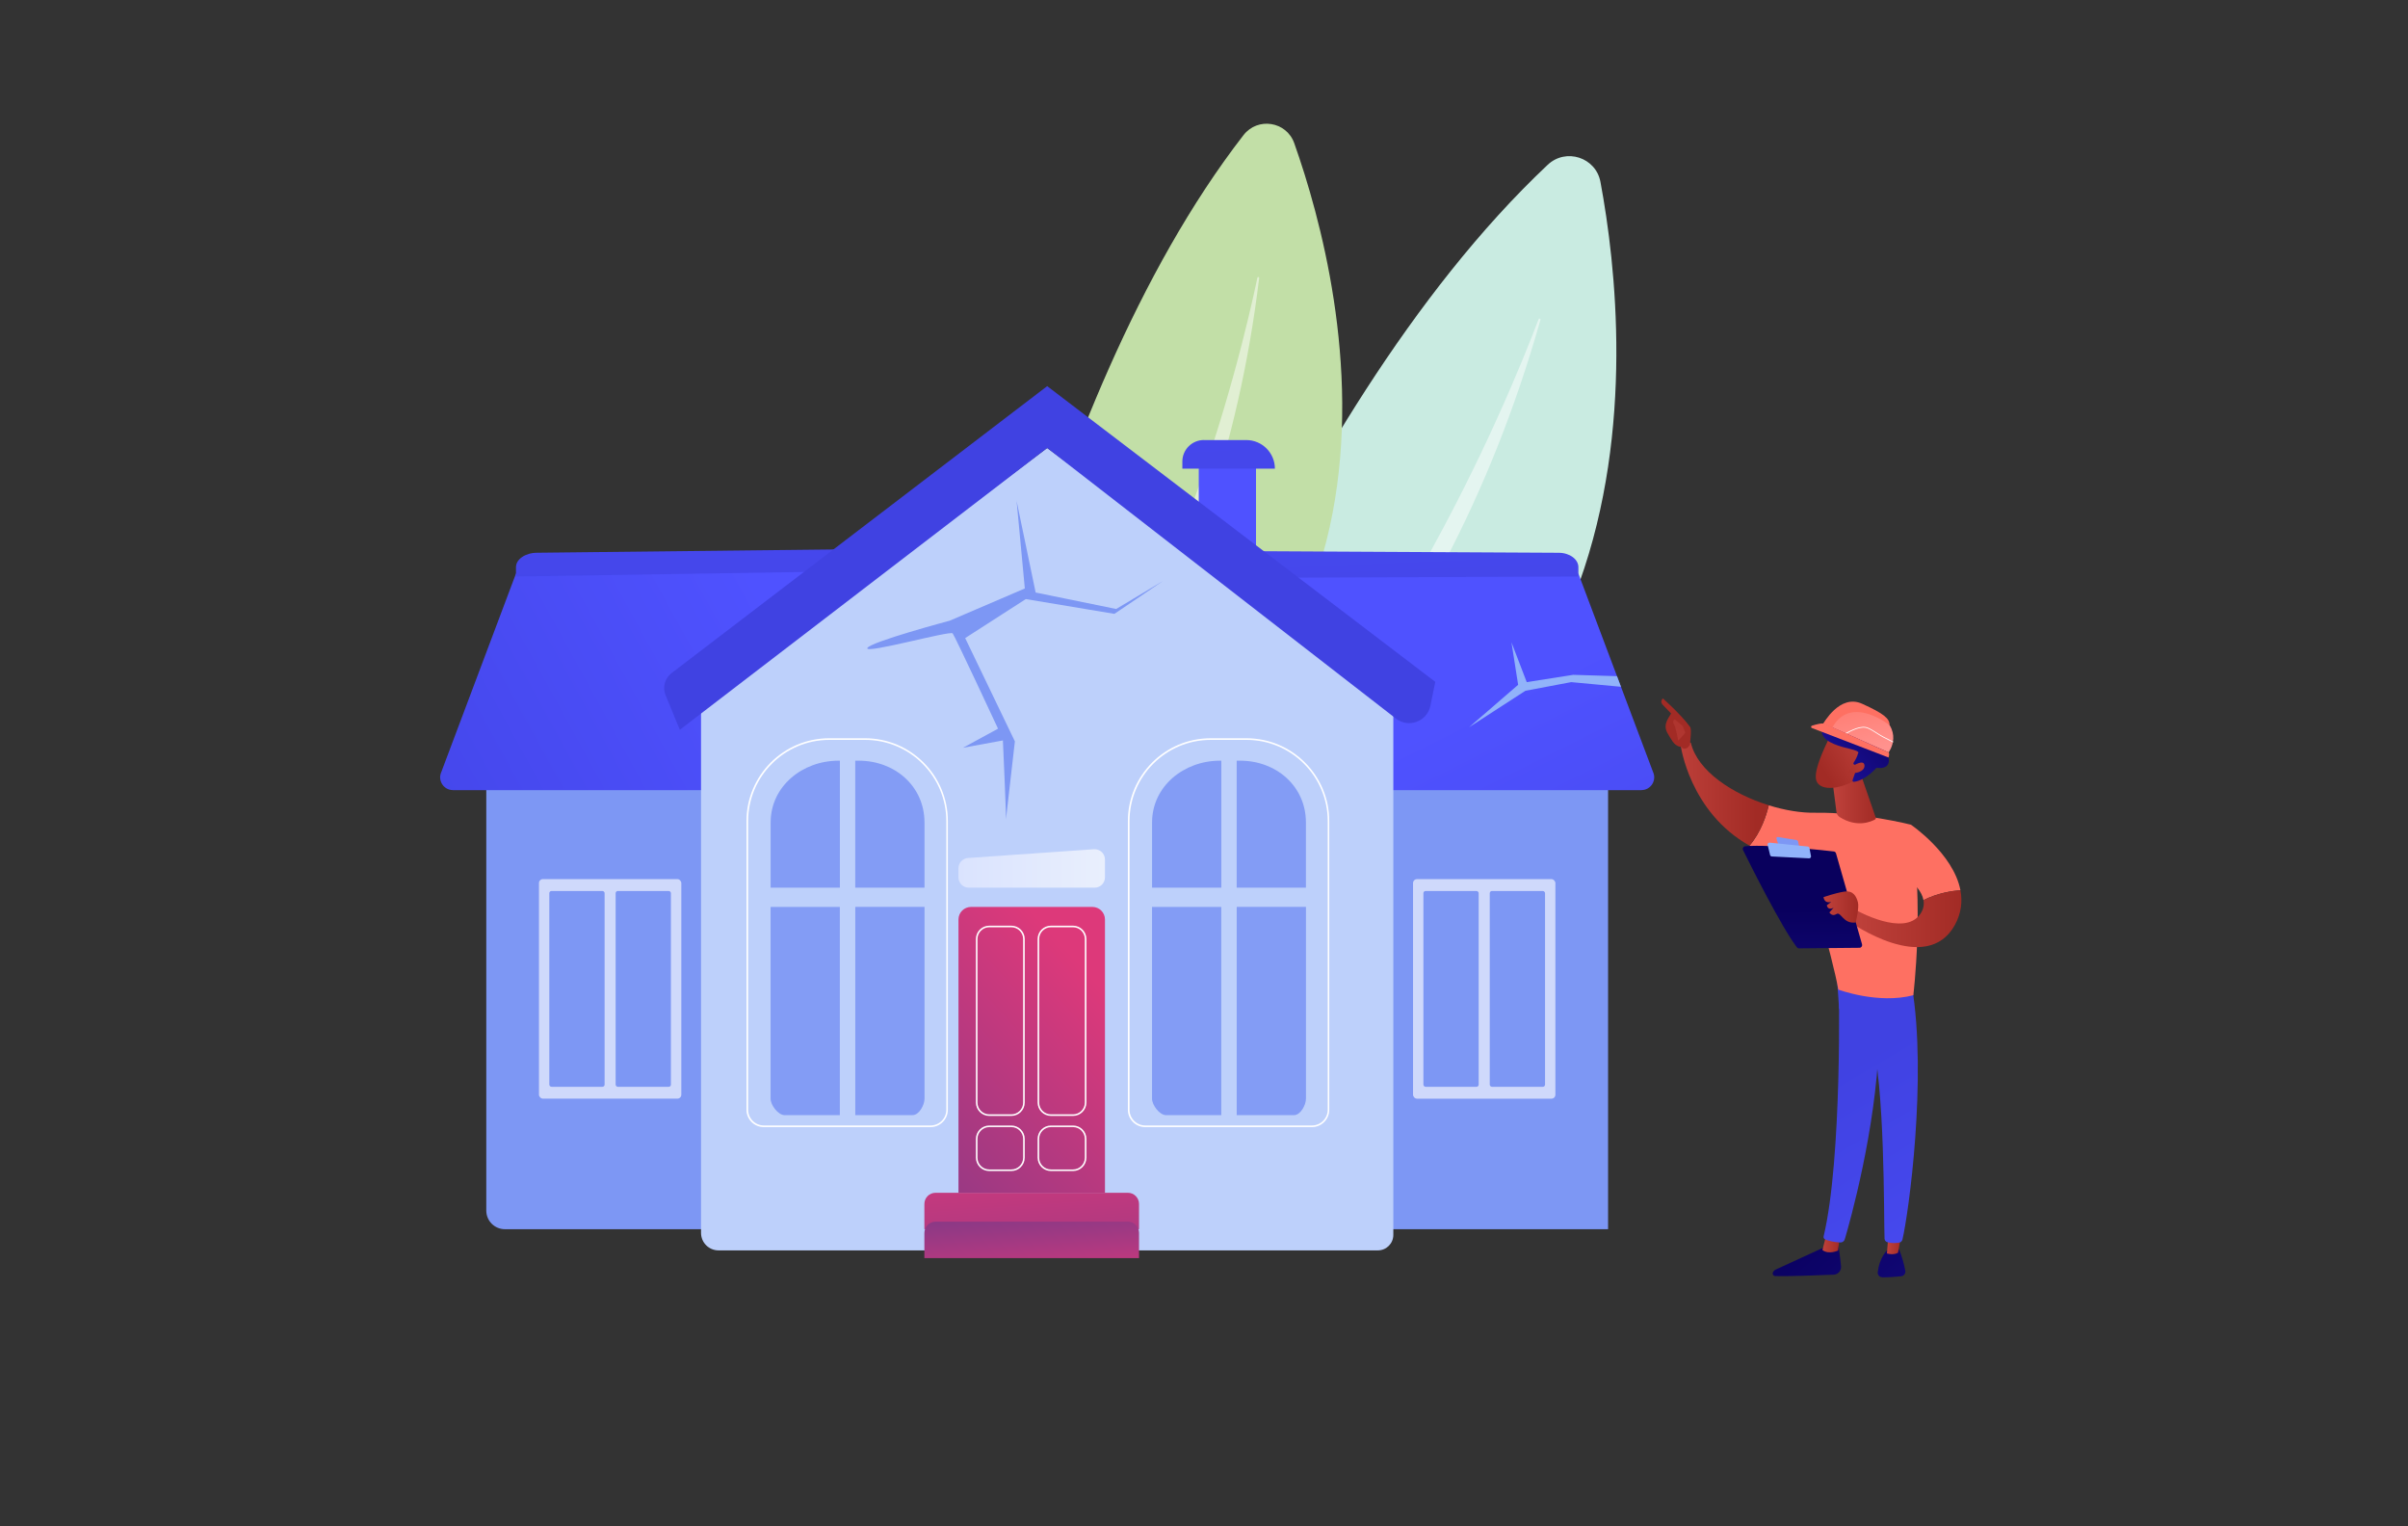 <?xml version="1.0" encoding="UTF-8"?><svg id="Layer_1" xmlns="http://www.w3.org/2000/svg" xmlns:xlink="http://www.w3.org/1999/xlink" viewBox="0 0 683 432.85"><rect x="0" y="0" width="683" height="432.85" fill="#333333" stroke="none"/><defs><style>.cls-1{fill:url(#linear-gradient);}.cls-2,.cls-3,.cls-4{fill:#fff;}.cls-5{fill:#91b3fa;}.cls-6,.cls-7{fill:#7d97f4;}.cls-8{fill:#c2dfa7;}.cls-9{fill:#bdd0fb;}.cls-10{fill:#c9ebe1;}.cls-11{fill:url(#linear-gradient-8);}.cls-12{fill:url(#linear-gradient-9);}.cls-13{fill:url(#linear-gradient-3);}.cls-14{fill:url(#linear-gradient-4);}.cls-15{fill:url(#linear-gradient-2);}.cls-16{fill:url(#linear-gradient-6);}.cls-17{fill:url(#linear-gradient-7);}.cls-18{fill:url(#linear-gradient-5);}.cls-19{opacity:.89;}.cls-20{fill:url(#linear-gradient-14);}.cls-21{fill:url(#linear-gradient-18);}.cls-22{fill:url(#linear-gradient-22);}.cls-23{fill:url(#linear-gradient-20);}.cls-24{fill:url(#linear-gradient-21);}.cls-25{fill:url(#linear-gradient-23);}.cls-26{fill:url(#linear-gradient-15);}.cls-27{fill:url(#linear-gradient-19);}.cls-28{fill:url(#linear-gradient-16);}.cls-29{fill:url(#linear-gradient-17);}.cls-30{fill:url(#linear-gradient-13);}.cls-31{fill:url(#linear-gradient-12);}.cls-32{fill:url(#linear-gradient-10);}.cls-33{fill:url(#linear-gradient-11);}.cls-34{fill:url(#linear-gradient-27);}.cls-35{fill:url(#linear-gradient-24);}.cls-36{fill:url(#linear-gradient-26);}.cls-37{fill:url(#linear-gradient-25);}.cls-38{fill:url(#linear-gradient-28);}.cls-39{fill:url(#linear-gradient-29);}.cls-40{fill:url(#linear-gradient-30);}.cls-41{fill:url(#linear-gradient-32);}.cls-42{fill:url(#linear-gradient-31);}.cls-3{opacity:.5;}.cls-7{opacity:.9;}.cls-4{opacity:.71;}</style><linearGradient id="linear-gradient" x1="418.11" y1="199.82" x2="481.91" y2="327.42" gradientTransform="matrix(1, 0, 0, 1, 0, 0)" gradientUnits="userSpaceOnUse"><stop offset="0" stop-color="#4f52ff"/><stop offset="1" stop-color="#4042e2"/></linearGradient><linearGradient id="linear-gradient-2" x1="397.54" y1="76.75" x2="402.68" y2="202.8" xlink:href="#linear-gradient"/><linearGradient id="linear-gradient-3" x1="218.62" y1="171.7" x2="75.45" y2="250.29" xlink:href="#linear-gradient"/><linearGradient id="linear-gradient-4" x1="198.48" y1="41.59" x2="198.48" y2="214.86" xlink:href="#linear-gradient"/><linearGradient id="linear-gradient-5" x1="300.68" y1="460.15" x2="290.67" y2="316.93" gradientTransform="matrix(1, 0, 0, 1, 0, 0)" gradientUnits="userSpaceOnUse"><stop offset="0" stop-color="#233894"/><stop offset="1" stop-color="#dd397a"/></linearGradient><linearGradient id="linear-gradient-6" x1="290.05" y1="315.1" x2="293.67" y2="368.49" xlink:href="#linear-gradient-5"/><linearGradient id="linear-gradient-7" x1="171.01" y1="409.62" x2="312.76" y2="280.36" xlink:href="#linear-gradient-5"/><linearGradient id="linear-gradient-8" x1="271.85" y1="246.28" x2="313.41" y2="246.28" gradientTransform="matrix(1, 0, 0, 1, 0, 0)" gradientUnits="userSpaceOnUse"><stop offset="0" stop-color="#dae3fe"/><stop offset="1" stop-color="#e9effd"/></linearGradient><linearGradient id="linear-gradient-9" x1="378.44" y1="105.94" x2="440.17" y2="32.8" xlink:href="#linear-gradient"/><linearGradient id="linear-gradient-10" x1="341.34" y1="5.01" x2="351.54" y2="187.59" xlink:href="#linear-gradient"/><linearGradient id="linear-gradient-11" x1="324.55" y1="-10.67" x2="315.99" y2="54.69" xlink:href="#linear-gradient"/><linearGradient id="linear-gradient-12" x1="-2643.59" y1="348.22" x2="-2698.62" y2="408.08" gradientTransform="translate(-2139.65) rotate(-180) scale(1 -1)" gradientUnits="userSpaceOnUse"><stop offset="0" stop-color="#09005d"/><stop offset="1" stop-color="#1a0f91"/></linearGradient><linearGradient id="linear-gradient-13" x1="-2661.46" y1="352.67" x2="-2656.57" y2="352.67" gradientTransform="translate(-2139.65) rotate(-180) scale(1 -1)" gradientUnits="userSpaceOnUse"><stop offset="0" stop-color="#a22b25"/><stop offset="1" stop-color="#c0423c"/></linearGradient><linearGradient id="linear-gradient-14" x1="-2724.77" y1="416.6" x2="-2658.71" y2="304.96" gradientTransform="translate(-2139.65) rotate(-180) scale(1 -1)" xlink:href="#linear-gradient"/><linearGradient id="linear-gradient-15" x1="-2655.94" y1="336.87" x2="-2710.97" y2="396.73" xlink:href="#linear-gradient-12"/><linearGradient id="linear-gradient-16" x1="-2679.07" y1="352.42" x2="-2674.85" y2="352.42" xlink:href="#linear-gradient-13"/><linearGradient id="linear-gradient-17" x1="-2734.43" y1="410.88" x2="-2668.37" y2="299.24" gradientTransform="translate(-2139.65) rotate(-180) scale(1 -1)" xlink:href="#linear-gradient"/><linearGradient id="linear-gradient-18" x1="550.31" y1="178.72" x2="543.38" y2="197.22" gradientTransform="matrix(1, 0, 0, 1, 0, 0)" gradientUnits="userSpaceOnUse"><stop offset="0" stop-color="#ff928e"/><stop offset="1" stop-color="#fe7062"/></linearGradient><linearGradient id="linear-gradient-19" x1="-2637.71" y1="225.15" x2="-2612.74" y2="225.15" xlink:href="#linear-gradient-13"/><linearGradient id="linear-gradient-20" x1="8442.75" y1="220.96" x2="8459.51" y2="259.09" gradientTransform="translate(-7960.47)" xlink:href="#linear-gradient-13"/><linearGradient id="linear-gradient-21" x1="482.68" y1="184.23" x2="468.14" y2="234.11" gradientTransform="matrix(1, 0, 0, 1, 0, 0)" xlink:href="#linear-gradient-13"/><linearGradient id="linear-gradient-22" x1="570.26" y1="186.21" x2="563.33" y2="204.7" xlink:href="#linear-gradient-18"/><linearGradient id="linear-gradient-23" x1="-2695.99" y1="260.52" x2="-2664.38" y2="260.52" xlink:href="#linear-gradient-13"/><linearGradient id="linear-gradient-24" x1="511.29" y1="257.23" x2="511.95" y2="305.45" gradientTransform="matrix(1, 0, 0, 1, 0, 0)" xlink:href="#linear-gradient-12"/><linearGradient id="linear-gradient-25" x1="-2666.73" y1="257.2" x2="-2656.88" y2="257.2" xlink:href="#linear-gradient-13"/><linearGradient id="linear-gradient-26" x1="-2671.72" y1="226.73" x2="-2659.22" y2="226.73" xlink:href="#linear-gradient-13"/><linearGradient id="linear-gradient-27" x1="-9654.55" y1="-3863.67" x2="-9659.22" y2="-3879.07" gradientTransform="translate(-9258.51 -3327.89) rotate(-138.25) scale(1 -1)" xlink:href="#linear-gradient-13"/><linearGradient id="linear-gradient-28" x1="-9659.27" y1="-3890.41" x2="-9655.36" y2="-3868.13" gradientTransform="translate(-9258.51 -3327.89) rotate(-138.25) scale(1 -1)" xlink:href="#linear-gradient-12"/><linearGradient id="linear-gradient-29" x1="-9659.33" y1="-3863.74" x2="-9663.53" y2="-3877.59" gradientTransform="translate(-9258.51 -3327.89) rotate(-138.25) scale(1 -1)" xlink:href="#linear-gradient-13"/><linearGradient id="linear-gradient-30" x1="-2827.65" y1="-387.2" x2="-2813.75" y2="-404.47" gradientTransform="translate(-2195.47 -638.01) rotate(-154.85) scale(1 -1)" xlink:href="#linear-gradient-18"/><linearGradient id="linear-gradient-31" x1="554.45" y1="265.25" x2="539.91" y2="233.87" xlink:href="#linear-gradient-18"/><linearGradient id="linear-gradient-32" x1="538.45" y1="159.91" x2="535.48" y2="170.81" xlink:href="#linear-gradient-18"/></defs><g><g><path class="cls-10" d="M316.27,259.73s45.84-140.58,122.71-212.99c5.17-4.87,13.67-2.12,14.97,4.85,8.71,46.66,21.22,187.03-137.68,208.13Z"/><path class="cls-3" d="M331.32,251.67c-.38,.31,.04,.89,.46,.63,15.37-9.57,75.75-57.86,105.15-161.61,.09-.33-.39-.5-.52-.18-9.05,23.87-45.26,111.63-105.09,161.16Z"/></g><g><path class="cls-8" d="M271.05,250.88s21.73-135.24,81.65-212.56c4.03-5.2,12.2-3.91,14.4,2.29,14.69,41.44,46.33,168.1-96.05,210.27Z"/><path class="cls-3" d="M283.66,241.34c-.3,.34,.17,.81,.51,.51,12.69-10.97,60.99-63.84,72.98-163.02,.04-.32-.43-.4-.5-.09-4.85,23.14-25.36,108.67-72.99,162.6Z"/></g></g><g><rect class="cls-6" x="385.44" y="212.29" width="70.67" height="136.29"/><path class="cls-1" d="M465.57,224.07h-83.5l-15.28-61.42h80.9l21.17,56.26c1.11,2.4-.64,5.15-3.29,5.15Z"/><path class="cls-15" d="M447.69,163.49l-91.11,.37-2.52-7.57,88.04,.47c3.09,0,5.59,1.83,5.59,4.08v2.65Z"/><g class="cls-19"><rect class="cls-4" x="400.79" y="249.31" width="40.38" height="62.26" rx="1.12" ry="1.12"/><g><rect class="cls-6" x="403.73" y="252.67" width="15.68" height="55.53" rx=".62" ry=".62"/><rect class="cls-6" x="422.55" y="252.67" width="15.68" height="55.53" rx=".62" ry=".62"/></g></g><path class="cls-6" d="M143.21,348.58h65.39V212.29h-70.67v131.01c0,2.92,2.36,5.28,5.28,5.28Z"/><path class="cls-13" d="M128.47,224.07h83.5l29.81-65.26-95.43,3.84-21.17,56.26c-1.11,2.4,.64,5.15,3.29,5.15Z"/><path class="cls-14" d="M146.35,163.49l96.69-1.53,7.57-6.31-98.24,1.1c-3.33,0-6.02,1.83-6.02,4.08v2.65Z"/><g class="cls-19"><rect class="cls-4" x="152.87" y="249.31" width="40.38" height="62.26" rx="1.12" ry="1.12" transform="translate(346.12 560.87) rotate(180)"/><g><rect class="cls-6" x="174.63" y="252.67" width="15.68" height="55.53" rx=".62" ry=".62" transform="translate(364.93 560.87) rotate(180)"/><rect class="cls-6" x="155.81" y="252.67" width="15.68" height="55.53" rx=".62" ry=".62" transform="translate(327.3 560.87) rotate(180)"/></g></g><path class="cls-9" d="M297.02,127.04s-95.81,72.33-98.18,72.33v150.26c0,2.74,2.22,4.96,4.96,4.96h187.01c2.43,0,4.39-1.97,4.39-4.39V199.38l-98.18-72.33Z"/><g><path class="cls-18" d="M265.36,338.25h54.54c1.75,0,3.17,1.42,3.17,3.17v7.16h-60.88v-7.16c0-1.75,1.42-3.17,3.17-3.17Z"/><path class="cls-16" d="M265.36,346.45h54.54c1.75,0,3.17,1.42,3.17,3.17v7.16h-60.88v-7.16c0-1.75,1.42-3.17,3.17-3.17Z"/><path class="cls-17" d="M275.41,257.19h34.44c1.96,0,3.56,1.6,3.56,3.56v77.51h-41.55v-77.51c0-1.96,1.6-3.56,3.56-3.56Z"/><path class="cls-11" d="M310.47,251.73h-35.69c-1.62,0-2.93-1.31-2.93-2.93v-2.56c0-1.54,1.19-2.82,2.73-2.93l35.69-2.48c1.7-.12,3.14,1.23,3.14,2.93v5.04c0,1.62-1.31,2.93-2.93,2.93Z"/><g><path class="cls-7" d="M346.41,215.72h-.39c-10.26,0-19.25,7.27-19.25,17.53v18.48h19.64v-36.01Z"/><path class="cls-7" d="M326.76,257.19v54.38c0,1.83,2.15,4.67,3.98,4.67h15.66v-59.05h-19.64Z"/><path class="cls-7" d="M351.77,215.72h-1v36.01h19.64v-18.48c0-10.26-8.38-17.53-18.64-17.53Z"/><path class="cls-7" d="M350.77,316.23h16.27c1.83,0,3.38-2.84,3.38-4.67v-54.38h-19.64v59.05Z"/></g><g><path class="cls-7" d="M238.22,215.72h-.39c-10.26,0-19.25,7.27-19.25,17.53v18.48h19.64v-36.01Z"/><path class="cls-7" d="M218.57,257.19v54.38c0,1.83,2.15,4.67,3.98,4.67h15.66v-59.05h-19.64Z"/><path class="cls-7" d="M243.58,215.72h-1v36.01h19.64v-18.48c0-10.26-8.38-17.53-18.64-17.53Z"/><path class="cls-7" d="M242.58,316.23h16.27c1.83,0,3.38-2.84,3.38-4.67v-54.38h-19.64v59.05Z"/></g><path class="cls-2" d="M286.86,316.46h-6.27c-2.09,0-3.79-1.7-3.79-3.79v-46.37c0-2.09,1.7-3.79,3.79-3.79h6.27c2.09,0,3.79,1.7,3.79,3.79v46.37c0,2.09-1.7,3.79-3.79,3.79Zm-6.27-53.5c-1.84,0-3.34,1.5-3.34,3.34v46.37c0,1.84,1.5,3.34,3.34,3.34h6.27c1.84,0,3.34-1.5,3.34-3.34v-46.37c0-1.84-1.5-3.34-3.34-3.34h-6.27Z"/><path class="cls-2" d="M304.36,316.46h-6.27c-2.09,0-3.79-1.7-3.79-3.79v-46.37c0-2.09,1.7-3.79,3.79-3.79h6.27c2.09,0,3.79,1.7,3.79,3.79v46.37c0,2.09-1.7,3.79-3.79,3.79Zm-6.27-53.5c-1.84,0-3.34,1.5-3.34,3.34v46.37c0,1.84,1.5,3.34,3.34,3.34h6.27c1.84,0,3.34-1.5,3.34-3.34v-46.37c0-1.84-1.5-3.34-3.34-3.34h-6.27Z"/><path class="cls-2" d="M286.86,332.09h-6.27c-2.09,0-3.79-1.7-3.79-3.79v-5.33c0-2.09,1.7-3.79,3.79-3.79h6.27c2.09,0,3.79,1.7,3.79,3.79v5.33c0,2.09-1.7,3.79-3.79,3.79Zm-6.27-12.46c-1.84,0-3.34,1.5-3.34,3.34v5.33c0,1.84,1.5,3.34,3.34,3.34h6.27c1.84,0,3.34-1.5,3.34-3.34v-5.33c0-1.84-1.5-3.34-3.34-3.34h-6.27Z"/><path class="cls-2" d="M304.36,332.09h-6.27c-2.09,0-3.79-1.7-3.79-3.79v-5.33c0-2.09,1.7-3.79,3.79-3.79h6.27c2.09,0,3.79,1.7,3.79,3.79v5.33c0,2.09-1.7,3.79-3.79,3.79Zm-6.27-12.46c-1.84,0-3.34,1.5-3.34,3.34v5.33c0,1.84,1.5,3.34,3.34,3.34h6.27c1.84,0,3.34-1.5,3.34-3.34v-5.33c0-1.84-1.5-3.34-3.34-3.34h-6.27Z"/><path class="cls-2" d="M372.12,319.63h-47.29c-2.71,0-4.92-2.21-4.92-4.92v-81.87c0-12.95,10.53-23.48,23.48-23.48h10.16c12.95,0,23.48,10.53,23.48,23.48v81.87c0,2.71-2.21,4.92-4.92,4.92Zm-28.72-109.81c-12.7,0-23.02,10.33-23.02,23.02v81.87c0,2.46,2,4.46,4.46,4.46h47.29c2.46,0,4.46-2,4.46-4.46v-81.87c0-12.7-10.33-23.02-23.02-23.02h-10.16Z"/><path class="cls-2" d="M263.94,319.63h-47.29c-2.71,0-4.92-2.21-4.92-4.92v-81.87c0-12.95,10.53-23.48,23.48-23.48h10.16c12.95,0,23.48,10.53,23.48,23.48v81.87c0,2.71-2.21,4.92-4.92,4.92Zm-28.72-109.81c-12.7,0-23.02,10.33-23.02,23.02v81.87c0,2.46,2,4.46,4.46,4.46h47.29c2.46,0,4.46-2,4.46-4.46v-81.87c0-12.7-10.33-23.02-23.02-23.02h-10.16Z"/></g><g><rect class="cls-12" x="340.01" y="128.62" width="16.24" height="26.45"/><path class="cls-32" d="M341.45,124.79h12.04c4.48,0,8.12,3.64,8.12,8.12h-26.25v-2.03c0-3.36,2.73-6.1,6.1-6.1Z"/><path class="cls-33" d="M192.82,206.96l104.2-79.91,98.91,76.72c3.6,2.79,8.87,.84,9.78-3.62l1.39-6.79-110.08-83.86-106.55,81.39c-1.91,1.46-2.6,4.01-1.69,6.23l4.04,9.83Z"/></g><path class="cls-6" d="M288.31,141.9l5.44,26.13,22.85,4.67,13.2-7.9-13.71,9.28-25.14-4.19-17.19,11.06,14.1,29.29s-2.64,23.05-2.53,22.14c.11-.91-.87-22.4-.87-22.4l-11.31,2.07,9.93-5.41s-12.18-26.16-12.87-27.02c-.69-.86-24.89,5.9-24.2,4.17,.69-1.72,23.36-7.77,23.36-7.77l21.31-9.14-2.35-24.98Z"/></g><g><path class="cls-31" d="M521.34,352.68s.57,3.23,.85,6.42c.11,1.25-.85,2.33-2.1,2.38-4.25,.18-13.35,.52-16.61,.38-.49-.02-.81-.52-.63-.98h0c.15-.38,.45-.69,.82-.86l15.03-6.91,2.65-.43Z"/><path class="cls-30" d="M521.8,350.78l-.46,3.86s-2.63,1.23-4.43-.15l1.09-4.3,3.8,.6Z"/><path class="cls-20" d="M521.46,278.23c.2,1.01,1.06,50.29-4.21,72.38-.09,.36,.1,.73,.44,.87,.81,.33,2.39,.81,4.29,.87,.59,.02,1.11-.36,1.28-.93,1.51-5.12,8.72-30.8,9.66-55.32,1.05-27.4,0-.93,0-.93l-.62-16.94h-10.85Z"/><path class="cls-26" d="M538.62,354.36s.91,1.63,1.79,5.96c.16,.78-.39,1.53-1.18,1.61-1.4,.14-3.57,.32-5.3,.3-.8,0-1.42-.7-1.33-1.49,.19-1.58,.79-4.17,2.64-6.19l3.38-.18Z"/><path class="cls-28" d="M539.42,349.4l-1.07,5.84s-1.06,.79-3.15,.22l.51-6.28,3.71,.23Z"/><path class="cls-29" d="M542.31,279.75c4.31,26-.93,64.27-2.7,71.75-.11,.46-.48,.81-.94,.89-.79,.13-2.09,.24-3.37-.13-.44-.13-.75-.53-.77-.99-.24-6.05,.19-43.23-3.82-57.91-.2-.74-.66-1.39-1.29-1.84l-7.79-5.54-.6-8.95,21.29,2.73Z"/><g><path class="cls-21" d="M514.86,230.48c12.91-.21,27.16,3.39,27.16,3.39,3.85,22.46,.67,48.36,.67,48.36-10,2.62-21.27-1.6-21.27-1.6-1.66-9.39-9.41-35.8-9.41-35.8-6.31-.78-11.51-2.6-15.79-5.01,3.26-3.78,4.8-8.6,5.47-11.45,4.57,1.42,9.18,2.18,13.17,2.11Z"/><path class="cls-27" d="M476.72,211.46c1.27-1.53,2.87-.81,2.87-.81,1.9,8.03,11.86,14.53,22.1,17.71-.67,2.85-2.21,7.66-5.47,11.45-16.99-9.55-19.5-28.35-19.5-28.35Z"/></g><g><path class="cls-23" d="M477.03,211.85c-.13,.42,1.4,1.06,2.31-.66,.03-.83,.53-4.37,.04-5.04-2.63-3.59-7.73-8.09-7.73-8.09-.86,.85-.15,1.69-.15,1.69l2.48,2.58c-.52,.94-1.15,1.73-1.45,2.86-.22,.86-.09,1.77,.35,2.55,.43,.78,1.03,1.8,1.59,2.6,1.06,1.51,2.57,1.52,2.57,1.52Z"/><path class="cls-24" d="M475.05,204l2.26,1.91,.71,1.9-2.01,2.23s-.68-3.78-1.18-4.6c-.5-.82-.24-1.21,.23-1.45Z"/></g><path class="cls-22" d="M537.06,246.37l4.95-12.5s12.06,8.19,14.04,18.58c-2.28,.17-6.43,.76-10.48,2.81-.89-4.91-8.51-8.89-8.51-8.89Z"/><path class="cls-25" d="M526.52,258.13s13.54,7.65,18.11,1.12c.95-1.36,1.18-2.71,.94-3.99,4.06-2.05,8.21-2.64,10.48-2.81,.6,3.13,.28,6.46-1.56,9.83-8,14.64-29.77-.81-29.77-.81l1.79-3.34Z"/><g><path class="cls-35" d="M528.15,267.81l-7.39-25.81c-.08-.29-.33-.51-.64-.54-1.34-.16-5.22-.59-9.7-.97-5.4-.46-11.66-.83-15.41-.51-.53,.04-.85,.61-.62,1.09,2.13,4.31,10.89,21.83,15.27,27.57,.15,.19,.37,.3,.61,.3l17.15-.16c.5,0,.86-.48,.72-.96Z"/><path class="cls-6" d="M509.66,238.25l-5.36-.89c-.29-.05-.52,.23-.43,.5l.53,1.61c.05,.14,.17,.24,.31,.26l5.16,.69c.27,.04,.49-.21,.43-.47l-.33-1.4c-.04-.15-.16-.27-.31-.29Z"/><path class="cls-5" d="M513.67,242.79l-.44-2.3c-.04-.23-.23-.4-.47-.43l-10.82-1.1c-.36-.04-.66,.3-.57,.65l.69,2.86c.06,.23,.25,.39,.49,.41l10.57,.53c.34,.02,.61-.29,.55-.63Z"/><path class="cls-37" d="M526.36,261.58s1.03-4.23,.61-5.73c-.42-1.5-1.22-3.43-3.9-3-2.68,.43-5.85,1.56-5.85,1.56,0,0,.16,1.96,2.2,1.33l-1.26,.98s.18,1.57,1.9,.73l-1.18,1.3s.74,1.29,2.01,.46c1.27-.83,1.87,2.9,5.47,2.39Z"/></g><path class="cls-36" d="M527.93,219.99l4.11,11.88c.07,.2-.01,.41-.2,.52-1.12,.62-5.15,2.41-10.02-.67-.51-.32-.85-.84-.93-1.44l-1.33-10.28h8.36Z"/><g><path class="cls-34" d="M519,208.99s-4.51,8.49-3.93,11.92c.58,3.43,6.17,3.18,11.05,.4l3.41-9.17-10.53-3.15Z"/><path class="cls-38" d="M525.9,216.81c-.2-.09-.27-.33-.15-.51,.36-.55,1.04-1.68,1.26-2.66,0,0,.81-.52-2.06-1.21-2.88-.69-7.16-1.76-8.06-4.2-.88-2.39,2.7-6.21,5.11-3.61,.16,.17,.41,.19,.55,0,.6-.79,2.19-2.42,4.4-1.43,2.06,.93,2.29,2.44,2.27,3.2,0,.22,.19,.4,.41,.36,1.04-.2,3.55-.37,4.71,2.2,.96,2.11,.34,3.31-.23,3.9-.18,.19-.1,.5,.15,.58,.69,.21,1.57,.79,1.48,2.4-.12,2.22-2.6,2.02-3.31,1.92-.12-.02-.23,.02-.31,.11-.61,.67-3.34,3.52-6.29,3.86-.26,.03-.45-.22-.37-.47l1.28-3.72c.06-.17-.02-.36-.19-.44l-.63-.28Z"/><path class="cls-39" d="M525.38,217.34s3.21-2.2,3.45-.35c.23,1.86-2.89,2.69-4.44,2l.99-1.65Z"/></g><g><path class="cls-40" d="M517.21,205.17s5.12-8.84,14.26-3.56c9.15,5.28,4.2,11.77,4.2,11.77l-18.46-8.21Z"/><path class="cls-42" d="M535.96,205.64s-11.02-8.8-16.23,.66c-2.13-.94-2.53-1.12-2.53-1.12,0,0,4.62-8.47,10.93-5.62,6.31,2.85,7.83,4.22,7.82,6.08Z"/><path class="cls-2" d="M523.34,208.18s.07,.01,.1,0l.07-.04c1.64-.88,4.39-2.35,6.21-1.59,.88,.36,1.73,.91,2.56,1.44,.58,.37,1.19,.76,1.79,1.08,.82,.43,1.73,.9,2.77,1.42h0c.06,.03,.12,0,.15-.05,.03-.06,0-.12-.05-.15-1.04-.52-1.95-.98-2.77-1.41-.6-.31-1.2-.7-1.78-1.07-.84-.53-1.71-1.09-2.6-1.46-1.92-.8-4.73,.71-6.4,1.6l-.07,.04c-.06,.03-.08,.1-.05,.15,.01,.02,.03,.04,.05,.05Z"/><path class="cls-41" d="M535.64,214.81l-21.73-8.36c-.14-.05-.23-.19-.22-.33,0-.15,.1-.27,.24-.32,1.12-.36,2.98-.87,3.72-.53,2.38,1.07,18.02,8.12,18.02,8.12,0,0,.39,.18-.03,1.43Z"/></g></g><polygon class="cls-5" points="458.64 191.75 459.77 194.76 445.65 193.44 432.67 195.89 416.67 206.24 430.6 194.2 428.71 182.15 433.04 193.44 446.22 191.37 458.64 191.75"/></svg>